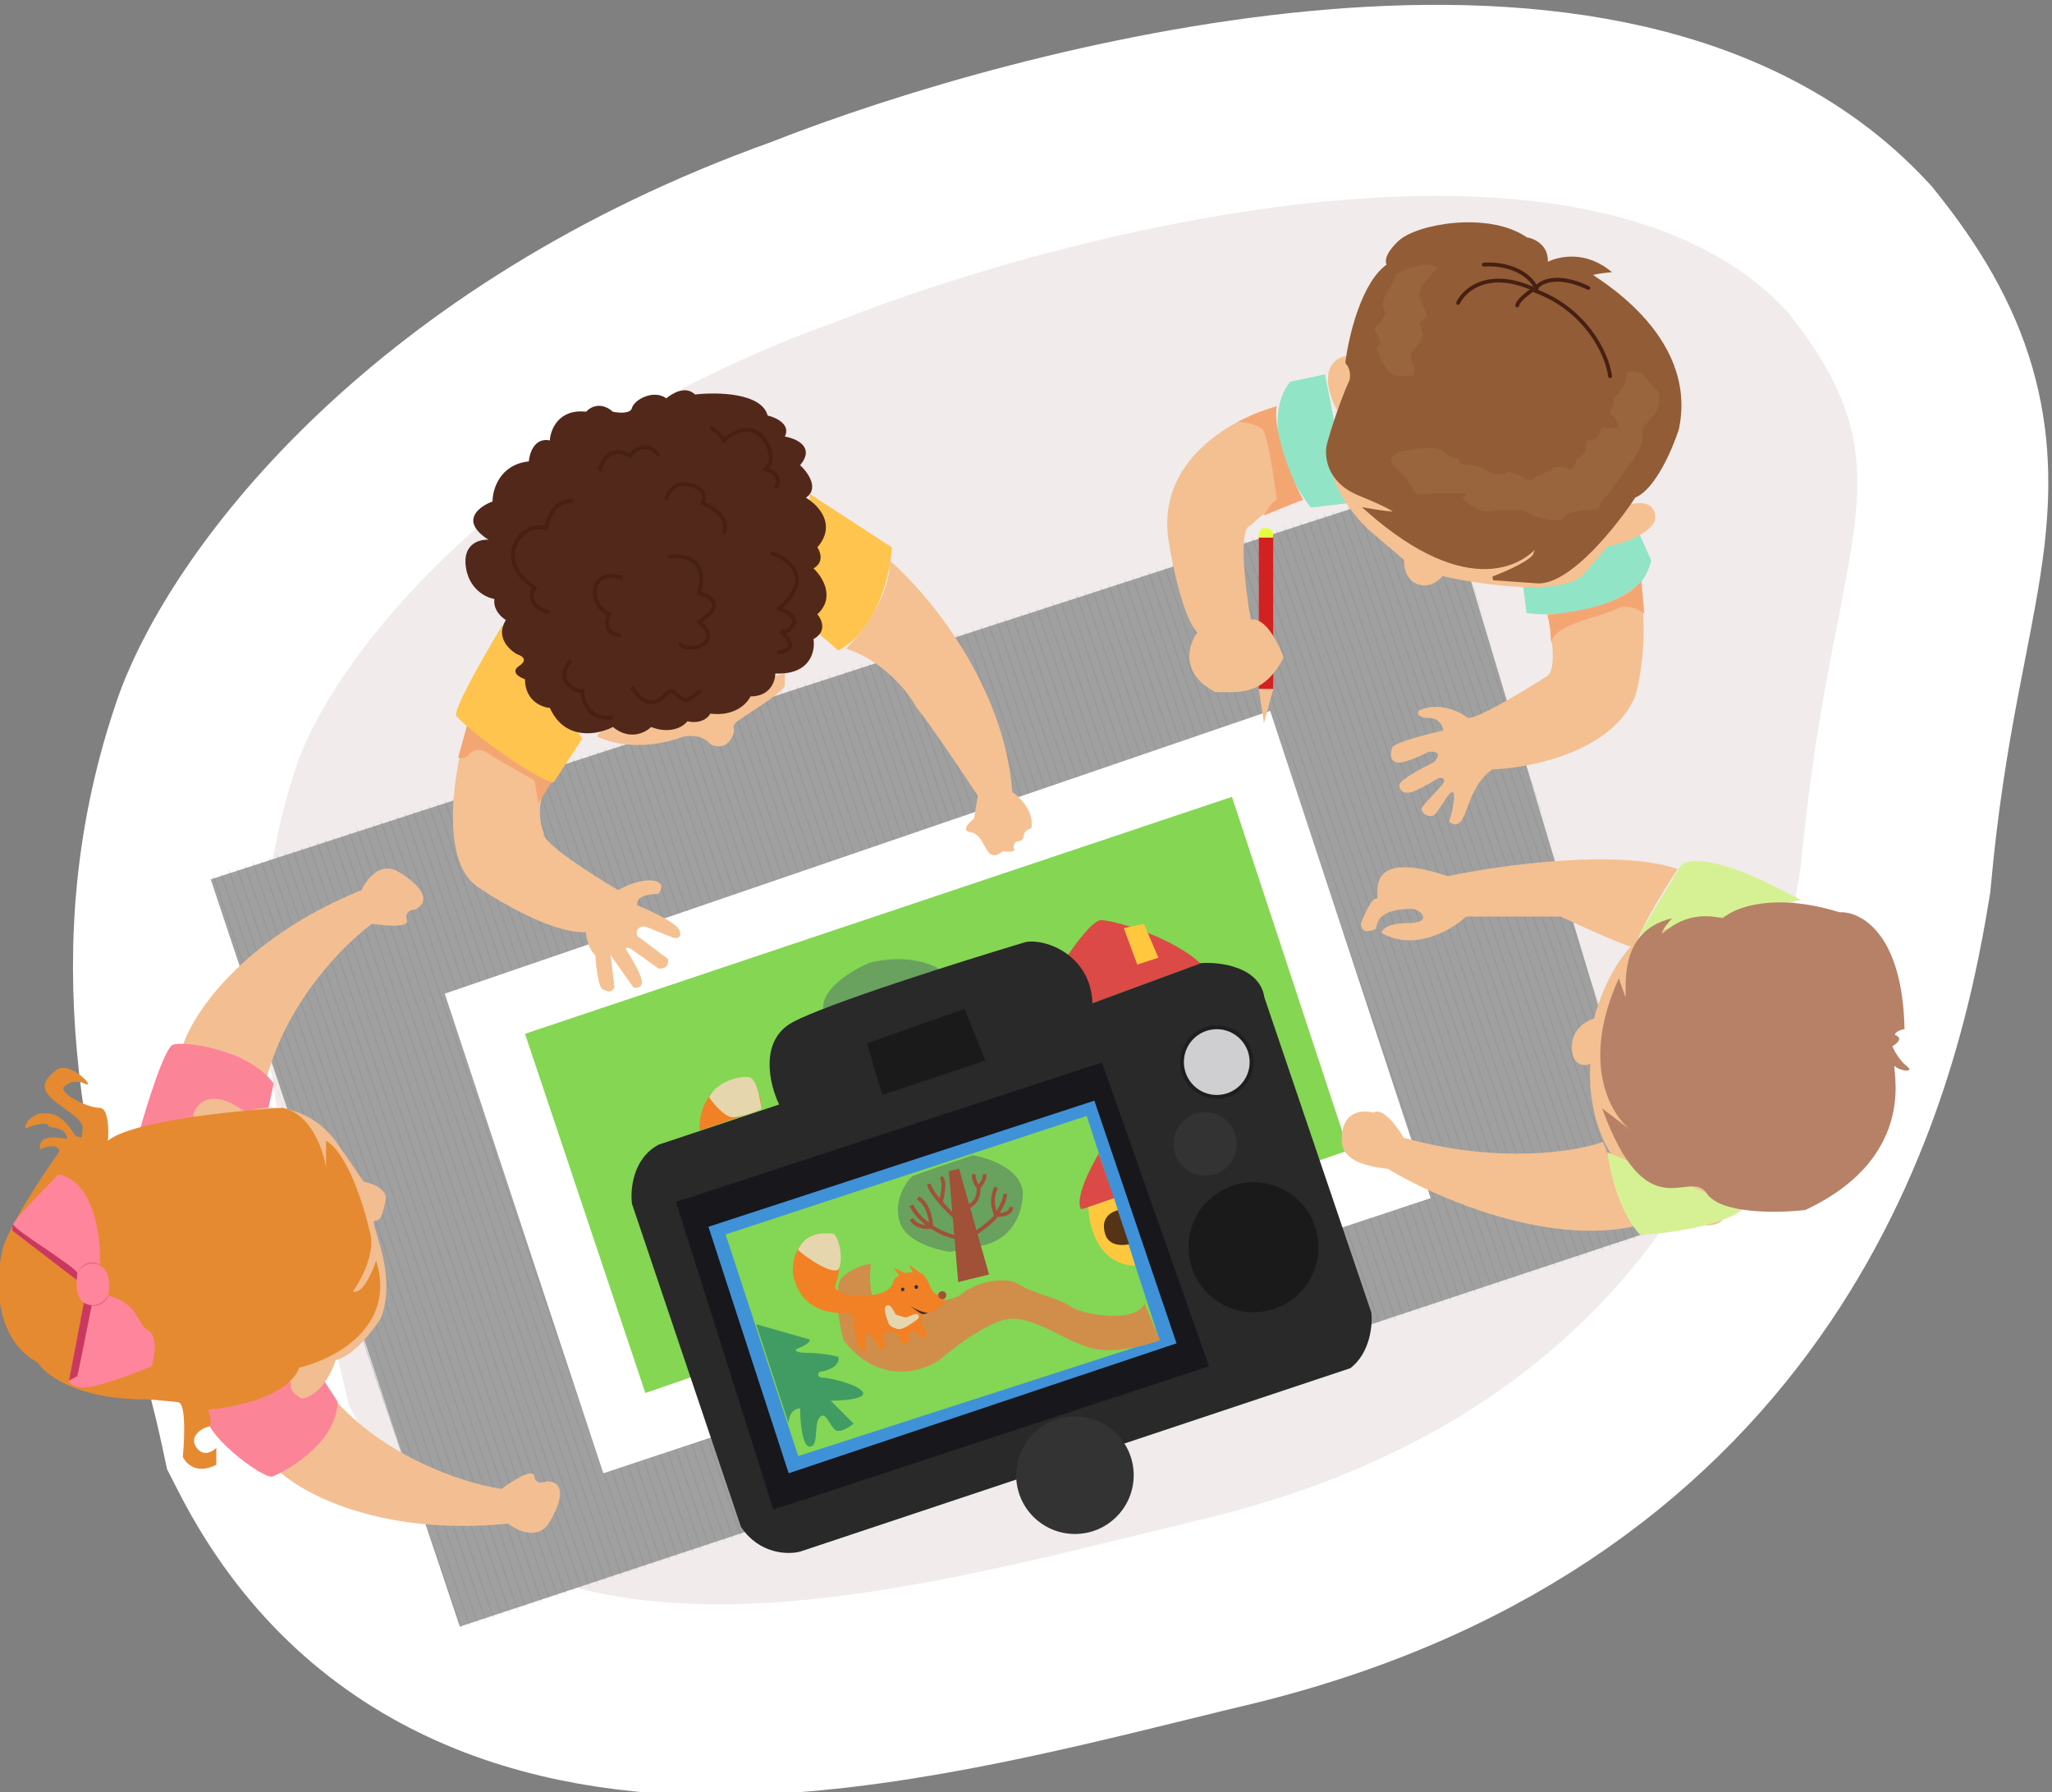 <svg width="537" height="469" viewBox="0 0 537 469" fill="none" xmlns="http://www.w3.org/2000/svg">
<rect x="0" y="0" width="537" height="469" fill="#808080" stroke="none"/>
<g clip-path="url(#clip0_71_8745)">
<path d="M54.797 189.828L54.714 190.052L54.635 190.278C34.083 248.998 47.972 300.785 59.471 343.663C62.212 353.885 64.818 363.601 66.789 372.783L67.478 375.994L68.973 378.919C95.803 431.388 144.062 445.359 190.668 444.793C228.923 444.329 270.605 434.077 305.049 425.605C311.11 424.115 316.947 422.679 322.501 421.362L322.614 421.335L322.726 421.307C390.485 404.573 432.473 370.04 458.186 332.049C483.453 294.715 491.946 255.609 495.913 231.017L496.05 230.169L496.128 229.313C498.031 208.492 500.804 191.966 503.433 178.03C504.057 174.721 504.702 171.422 505.341 168.159C507.264 158.333 509.122 148.841 510.122 140.456C511.551 128.469 511.645 116.17 507.831 103.024C504.064 90.038 497.051 78.167 487.254 65.92L486.678 65.201L486.051 64.525C468.393 45.509 444.767 35.35 420.569 30.409C396.37 25.468 369.999 25.395 344.531 27.838C293.854 32.702 242.614 47.958 210.435 60.632C113.725 95.264 66.796 157.541 54.797 189.828Z" fill="#F1EBEB" stroke="white" stroke-width="50"/>
<path d="M120.328 425.639L55.149 230.103L377 125.514L435.61 321.05L120.328 425.639Z" fill="#A0A0A0"/>
<mask id="mask0_71_8745" style="mask-type:alpha" maskUnits="userSpaceOnUse" x="54" y="125" width="382" height="301">
<path d="M120.09 425.639L54.912 230.103L376.763 125.514L435.373 321.05L120.09 425.639Z" fill="url(#paint0_linear_71_8745)"/>
</mask>
<g mask="url(#mask0_71_8745)">
<path fill-rule="evenodd" clip-rule="evenodd" d="M392.683 357.343L311.766 120.801L311.577 120.865L392.494 357.408L392.683 357.343ZM34.916 215.506L115.833 452.048L115.644 452.113L34.727 215.57L34.916 215.506ZM109.589 454.185L28.672 217.642L28.483 217.707L109.399 454.249L109.589 454.185ZM22.427 219.778L103.344 456.321L103.155 456.386L22.238 219.843L22.427 219.778ZM97.099 458.457L16.183 221.914L15.993 221.979L96.91 458.522L97.099 458.457ZM95.018 459.169L14.101 222.627L13.912 222.691L94.829 459.234L95.018 459.169ZM18.264 221.202L99.181 457.745L98.992 457.81L18.075 221.267L18.264 221.202ZM101.262 457.033L20.346 220.49L20.156 220.555L101.073 457.098L101.262 457.033ZM105.426 455.609L24.509 219.066L24.32 219.131L105.236 455.674L105.426 455.609ZM26.59 218.354L107.507 454.897L107.318 454.962L26.401 218.419L26.59 218.354ZM30.753 216.93L111.67 453.473L111.481 453.537L30.564 216.995L30.753 216.93ZM113.752 452.761L32.835 216.218L32.646 216.283L113.562 452.825L113.752 452.761ZM117.915 451.336L36.998 214.794L36.809 214.858L117.726 451.401L117.915 451.336ZM39.08 214.082L119.996 450.625L119.807 450.689L38.89 214.147L39.08 214.082ZM122.078 449.912L41.162 213.369L40.972 213.434L121.889 449.977L122.078 449.912ZM43.243 212.657L124.16 449.2L123.971 449.265L43.054 212.722L43.243 212.657ZM126.241 448.488L45.325 211.946L45.135 212.01L126.052 448.553L126.241 448.488ZM47.406 211.234L128.323 447.776L128.134 447.841L47.217 211.298L47.406 211.234ZM130.405 447.064L49.488 210.521L49.298 210.586L130.215 447.129L130.405 447.064ZM51.569 209.809L132.486 446.352L132.297 446.417L51.38 209.874L51.569 209.809ZM134.568 445.64L53.651 209.097L53.462 209.162L134.378 445.705L134.568 445.64ZM55.732 208.385L136.649 444.928L136.46 444.992L55.543 208.45L55.732 208.385ZM138.731 444.216L57.814 207.673L57.625 207.738L138.541 444.281L138.731 444.216ZM59.895 206.961L140.812 443.504L140.623 443.569L59.706 207.026L59.895 206.961ZM142.894 442.792L61.977 206.249L61.788 206.314L142.705 442.856L142.894 442.792ZM64.059 205.537L144.975 442.08L144.786 442.144L63.869 205.602L64.059 205.537ZM147.057 441.368L66.14 204.825L65.951 204.89L146.868 441.432L147.057 441.368ZM68.222 204.113L149.138 440.655L148.949 440.72L68.032 204.177L68.222 204.113ZM151.22 439.943L70.303 203.401L70.114 203.465L151.031 440.008L151.22 439.943ZM72.385 202.689L153.302 439.231L153.113 439.296L72.196 202.753L72.385 202.689ZM155.384 438.519L74.467 201.976L74.278 202.041L155.194 438.584L155.384 438.519ZM76.548 201.264L157.465 437.807L157.276 437.872L76.359 201.329L76.548 201.264ZM159.547 437.095L78.63 200.552L78.441 200.617L159.357 437.16L159.547 437.095ZM80.711 199.84L161.628 436.383L161.439 436.448L80.522 199.905L80.711 199.84ZM163.71 435.671L82.793 199.128L82.604 199.193L163.52 435.736L163.71 435.671ZM84.874 198.416L165.791 434.959L165.602 435.024L84.685 198.481L84.874 198.416ZM167.873 434.247L86.956 197.704L86.767 197.769L167.684 434.312L167.873 434.247ZM89.037 196.992L169.954 433.535L169.765 433.599L88.848 197.057L89.037 196.992ZM172.036 432.823L91.119 196.28L90.93 196.345L171.847 432.888L172.036 432.823ZM93.201 195.568L174.117 432.111L173.928 432.176L93.011 195.633L93.201 195.568ZM176.199 431.398L95.282 194.856L95.093 194.92L176.01 431.463L176.199 431.398ZM97.364 194.144L178.281 430.687L178.091 430.751L97.174 194.209L97.364 194.144ZM180.362 429.975L99.445 193.432L99.256 193.497L180.173 430.039L180.362 429.975ZM101.527 192.719L182.444 429.262L182.254 429.327L101.338 192.784L101.527 192.719ZM184.525 428.55L103.608 192.008L103.419 192.072L184.336 428.615L184.525 428.55ZM105.69 191.296L186.607 427.838L186.418 427.903L105.501 191.36L105.69 191.296ZM188.689 427.126L107.772 190.583L107.583 190.648L188.499 427.191L188.689 427.126ZM109.853 189.871L190.77 426.414L190.581 426.479L109.664 189.936L109.853 189.871ZM192.852 425.702L111.935 189.159L111.746 189.224L192.663 425.767L192.852 425.702ZM114.017 188.447L194.933 424.99L194.744 425.054L113.827 188.512L114.017 188.447ZM197.015 424.278L116.098 187.735L115.909 187.8L196.826 424.343L197.015 424.278ZM118.18 187.023L199.096 423.566L198.907 423.631L117.99 187.088L118.18 187.023ZM201.178 422.854L120.261 186.311L120.072 186.376L200.989 422.919L201.178 422.854ZM122.343 185.599L203.26 422.142L203.07 422.206L122.153 185.664L122.343 185.599ZM205.341 421.43L124.424 184.887L124.235 184.952L205.152 421.494L205.341 421.43ZM126.506 184.175L207.423 420.718L207.233 420.783L126.317 184.24L126.506 184.175ZM209.504 420.005L128.587 183.463L128.398 183.527L209.315 420.07L209.504 420.005ZM130.669 182.751L211.586 419.293L211.396 419.358L130.48 182.815L130.669 182.751ZM213.667 418.582L132.75 182.039L132.561 182.104L213.478 418.646L213.667 418.582ZM134.832 181.326L215.749 417.869L215.56 417.934L134.643 181.391L134.832 181.326ZM217.83 417.157L136.914 180.614L136.724 180.679L217.641 417.222L217.83 417.157ZM138.996 179.903L219.912 416.445L219.723 416.51L138.806 179.967L138.996 179.903ZM221.994 415.733L141.077 179.19L140.888 179.255L221.805 415.798L221.994 415.733ZM143.159 178.478L224.075 415.021L223.886 415.086L142.969 178.543L143.159 178.478ZM226.157 414.309L145.24 177.766L145.051 177.831L225.968 414.374L226.157 414.309ZM147.322 177.054L228.239 413.597L228.049 413.661L147.133 177.119L147.322 177.054ZM230.32 412.885L149.403 176.342L149.214 176.407L230.131 412.95L230.32 412.885ZM151.485 175.63L232.402 412.173L232.212 412.238L151.296 175.695L151.485 175.63ZM234.483 411.461L153.566 174.918L153.377 174.983L234.294 411.526L234.483 411.461ZM155.648 174.206L236.565 410.749L236.375 410.813L155.459 174.271L155.648 174.206ZM238.646 410.037L157.729 173.494L157.54 173.559L238.457 410.101L238.646 410.037ZM159.811 172.782L240.728 409.325L240.539 409.389L159.622 172.847L159.811 172.782ZM242.809 408.612L161.893 172.07L161.703 172.134L242.62 408.677L242.809 408.612ZM163.974 171.358L244.891 407.9L244.702 407.965L163.785 171.422L163.974 171.358ZM246.972 407.188L166.056 170.646L165.866 170.71L246.783 407.253L246.972 407.188ZM168.137 169.933L249.054 406.476L248.865 406.541L167.948 169.998L168.137 169.933ZM251.136 405.764L170.219 169.221L170.029 169.286L250.946 405.829L251.136 405.764ZM172.301 168.51L253.218 405.052L253.028 405.117L172.111 168.574L172.301 168.51ZM255.299 404.34L174.382 167.797L174.193 167.862L255.11 404.405L255.299 404.34ZM176.464 167.085L257.381 403.628L257.191 403.693L176.275 167.15L176.464 167.085ZM259.462 402.916L178.545 166.373L178.356 166.438L259.273 402.981L259.462 402.916ZM180.627 165.661L261.544 402.204L261.354 402.268L180.438 165.726L180.627 165.661ZM263.625 401.492L182.708 164.949L182.519 165.014L263.436 401.556L263.625 401.492ZM184.79 164.237L265.707 400.78L265.518 400.845L184.601 164.302L184.79 164.237ZM267.788 400.067L186.872 163.525L186.682 163.589L267.599 400.132L267.788 400.067ZM188.953 162.813L269.87 399.355L269.681 399.42L188.764 162.877L188.953 162.813ZM271.951 398.644L191.035 162.101L190.845 162.166L271.762 398.708L271.951 398.644ZM193.116 161.389L274.033 397.932L273.844 397.996L192.927 161.454L193.116 161.389ZM276.115 397.219L195.198 160.676L195.008 160.741L275.925 397.284L276.115 397.219ZM197.279 159.965L278.196 396.507L278.007 396.572L197.09 160.029L197.279 159.965ZM280.278 395.795L199.361 159.253L199.172 159.317L280.088 395.86L280.278 395.795ZM201.442 158.54L282.359 395.083L282.17 395.148L201.253 158.605L201.442 158.54ZM284.441 394.371L203.524 157.828L203.335 157.893L284.251 394.436L284.441 394.371ZM205.606 157.116L286.523 393.659L286.333 393.724L205.417 157.181L205.606 157.116ZM288.604 392.947L207.687 156.404L207.498 156.469L288.415 393.012L288.604 392.947ZM209.769 155.692L290.686 392.235L290.497 392.3L209.58 155.757L209.769 155.692ZM292.767 391.523L211.851 154.98L211.661 155.045L292.578 391.588L292.767 391.523ZM213.932 154.268L294.849 390.811L294.66 390.875L213.743 154.333L213.932 154.268ZM296.93 390.099L216.014 153.556L215.824 153.621L296.741 390.163L296.93 390.099ZM218.095 152.844L299.012 389.387L298.823 389.451L217.906 152.909L218.095 152.844ZM301.094 388.674L220.177 152.132L219.987 152.196L300.904 388.739L301.094 388.674ZM222.258 151.42L303.175 387.962L302.986 388.027L222.069 151.484L222.258 151.42ZM305.257 387.25L224.34 150.708L224.151 150.772L305.067 387.315L305.257 387.25ZM226.421 149.996L307.338 386.539L307.149 386.603L226.232 150.061L226.421 149.996ZM309.42 385.826L228.503 149.283L228.314 149.348L309.23 385.891L309.42 385.826ZM230.584 148.572L311.501 385.114L311.312 385.179L230.395 148.636L230.584 148.572ZM313.583 384.402L232.666 147.86L232.477 147.924L313.394 384.467L313.583 384.402ZM234.748 147.147L315.664 383.69L315.475 383.755L234.558 147.212L234.748 147.147ZM317.746 382.978L236.829 146.435L236.64 146.5L317.557 383.043L317.746 382.978ZM238.911 145.723L319.828 382.266L319.639 382.331L238.722 145.788L238.911 145.723ZM321.909 381.554L240.993 145.011L240.803 145.076L321.72 381.618L321.909 381.554ZM243.074 144.299L323.991 380.842L323.802 380.907L242.885 144.364L243.074 144.299ZM326.073 380.13L245.156 143.587L244.966 143.652L325.883 380.195L326.073 380.13ZM247.237 142.875L328.154 379.417L327.965 379.482L247.048 142.939L247.237 142.875ZM330.236 378.706L249.319 142.163L249.13 142.228L330.046 378.77L330.236 378.706ZM251.4 141.451L332.317 377.994L332.128 378.058L251.211 141.516L251.4 141.451ZM334.399 377.281L253.482 140.739L253.293 140.803L334.209 377.346L334.399 377.281ZM255.563 140.027L336.48 376.569L336.291 376.634L255.374 140.091L255.563 140.027ZM338.562 375.857L257.645 139.315L257.456 139.379L338.373 375.922L338.562 375.857ZM259.727 138.603L340.643 375.146L340.454 375.21L259.537 138.667L259.727 138.603ZM342.725 374.433L261.808 137.89L261.619 137.955L342.536 374.498L342.725 374.433ZM263.89 137.178L344.806 373.721L344.617 373.786L263.7 137.243L263.89 137.178ZM346.888 373.009L265.971 136.467L265.782 136.531L346.699 373.074L346.888 373.009ZM268.053 135.754L348.97 372.297L348.781 372.362L267.864 135.819L268.053 135.754ZM351.052 371.585L270.135 135.042L269.945 135.107L350.862 371.65L351.052 371.585ZM272.216 134.33L353.133 370.873L352.944 370.938L272.027 134.395L272.216 134.33ZM355.215 370.161L274.298 133.618L274.109 133.683L355.025 370.225L355.215 370.161ZM276.379 132.906L357.296 369.449L357.107 369.513L276.19 132.971L276.379 132.906ZM359.378 368.737L278.461 132.194L278.272 132.259L359.188 368.802L359.378 368.737ZM280.542 131.482L361.459 368.024L361.27 368.089L280.353 131.546L280.542 131.482ZM363.541 367.313L282.624 130.77L282.435 130.834L363.352 367.377L363.541 367.313ZM284.706 130.058L365.622 366.601L365.433 366.665L284.516 130.123L284.706 130.058ZM367.704 365.888L286.787 129.345L286.598 129.41L367.515 365.953L367.704 365.888ZM288.869 128.634L369.785 365.176L369.596 365.241L288.679 128.698L288.869 128.634ZM371.867 364.464L290.951 127.922L290.761 127.986L371.678 364.529L371.867 364.464ZM293.032 127.209L373.949 363.752L373.76 363.817L292.843 127.274L293.032 127.209ZM376.031 363.04L295.114 126.497L294.925 126.562L375.841 363.105L376.031 363.04ZM297.195 125.785L378.112 362.328L377.923 362.393L297.006 125.85L297.195 125.785ZM380.194 361.616L299.277 125.073L299.088 125.138L380.004 361.68L380.194 361.616ZM301.358 124.361L382.275 360.904L382.086 360.969L301.169 124.426L301.358 124.361ZM384.357 360.192L303.44 123.649L303.251 123.714L384.167 360.257L384.357 360.192ZM305.521 122.937L386.438 359.479L386.249 359.544L305.332 123.001L305.521 122.937ZM388.52 358.768L307.603 122.225L307.414 122.29L388.331 358.832L388.52 358.768ZM309.685 121.513L390.601 358.056L390.412 358.12L309.495 121.578L309.685 121.513ZM313.848 120.089L394.765 356.631L394.576 356.696L313.659 120.153L313.848 120.089ZM396.846 355.919L315.93 119.377L315.74 119.441L396.657 355.984L396.846 355.919ZM318.011 118.664L398.928 355.207L398.739 355.272L317.822 118.729L318.011 118.664ZM401.01 354.495L320.093 117.952L319.904 118.017L400.82 354.56L401.01 354.495ZM322.174 117.24L403.091 353.783L402.902 353.848L321.985 117.305L322.174 117.24ZM405.173 353.071L324.256 116.529L324.067 116.593L404.983 353.136L405.173 353.071ZM326.337 115.816L407.254 352.359L407.065 352.424L326.148 115.881L326.337 115.816ZM409.336 351.647L328.419 115.104L328.23 115.169L409.146 351.712L409.336 351.647ZM330.5 114.392L411.417 350.935L411.228 351L330.311 114.457L330.5 114.392ZM413.499 350.223L332.582 113.68L332.393 113.745L413.31 350.287L413.499 350.223ZM334.664 112.968L415.58 349.511L415.391 349.575L334.474 113.033L334.664 112.968ZM417.662 348.799L336.746 112.256L336.556 112.321L417.473 348.864L417.662 348.799ZM338.827 111.544L419.744 348.086L419.555 348.151L338.638 111.608L338.827 111.544ZM421.825 347.375L340.909 110.832L340.719 110.897L421.636 347.439L421.825 347.375ZM342.99 110.12L423.907 346.663L423.718 346.727L342.801 110.185L342.99 110.12ZM425.989 345.95L345.072 109.407L344.883 109.472L425.799 346.015L425.989 345.95ZM347.153 108.696L428.07 345.238L427.881 345.303L346.964 108.76L347.153 108.696ZM430.152 344.526L349.235 107.984L349.046 108.048L429.962 344.591L430.152 344.526ZM351.316 107.271L432.233 343.814L432.044 343.879L351.127 107.336L351.316 107.271ZM434.315 343.102L353.398 106.559L353.209 106.624L434.125 343.167L434.315 343.102ZM355.479 105.847L436.396 342.39L436.207 342.455L355.29 105.912L355.479 105.847ZM438.478 341.678L357.561 105.135L357.372 105.2L438.289 341.742L438.478 341.678ZM359.643 104.423L440.56 340.966L440.371 341.031L359.454 104.488L359.643 104.423ZM442.641 340.254L361.725 103.711L361.535 103.776L442.452 340.319L442.641 340.254ZM363.806 102.999L444.723 339.542L444.534 339.606L363.617 103.064L363.806 102.999ZM446.804 338.83L365.888 102.287L365.698 102.352L446.615 338.894L446.804 338.83ZM367.969 101.575L448.886 338.118L448.697 338.182L367.78 101.64L367.969 101.575ZM450.968 337.405L370.051 100.863L369.862 100.927L450.778 337.47L450.968 337.405ZM372.132 100.151L453.049 336.693L452.86 336.758L371.943 100.215L372.132 100.151ZM455.131 335.981L374.214 99.439L374.025 99.503L454.941 336.046L455.131 335.981ZM376.295 98.726L457.212 335.269L457.023 335.334L376.106 98.791L376.295 98.726ZM459.294 334.557L378.377 98.014L378.188 98.079L459.104 334.622L459.294 334.557ZM380.458 97.302L461.375 333.845L461.186 333.91L380.269 97.367L380.458 97.302ZM463.457 333.133L382.541 96.59L382.351 96.655L463.268 333.198L463.457 333.133ZM384.622 95.878L465.539 332.421L465.35 332.486L384.433 95.943L384.622 95.878ZM467.62 331.709L386.704 95.166L386.514 95.231L467.431 331.774L467.62 331.709ZM388.785 94.454L469.702 330.997L469.513 331.061L388.596 94.519L388.785 94.454ZM471.783 330.285L390.867 93.742L390.677 93.807L471.594 330.349L471.783 330.285Z" fill="#939393"/>
</g>
<path d="M157.891 385.507L116.391 260.007L332.391 186.007L374.391 313.507L157.891 385.507Z" fill="white"/>
<path d="M168.891 364.507L137.391 270.507L322.391 208.507L352.891 301.007L168.891 364.507Z" fill="#85D653"/>
<path d="M94.628 232.905C63.321 245.639 50.358 265.449 47.79 273.763C58.09 272.952 66.816 278.764 69.891 281.772C75.244 261.739 90.438 246.727 97.365 241.726C100.711 242.267 107.22 242.821 106.49 240.712C105.76 238.603 107.673 238.008 108.72 237.975C114.073 235.055 107.774 230.067 103.955 227.938C99.332 225.505 95.811 230.236 94.628 232.905Z" fill="#F3BF92"/>
<path d="M36.425 296.248C36.394 296.36 36.364 296.47 36.334 296.578C36.334 296.467 36.365 296.357 36.425 296.248C38.531 288.725 43.097 274.123 45.255 273.368C47.992 272.41 64.518 274.22 71.615 283.482L70.094 290.722C59.26 291.406 37.995 293.438 36.425 296.248Z" fill="#FC8497"/>
<path d="M132.968 398.68C99.338 402.039 78.624 390.575 72.471 384.423C81.958 380.33 86.96 371.116 88.275 367.02C102.363 382.235 122.808 388.415 131.27 389.603C133.976 387.562 139.472 384.033 139.812 386.238C140.151 388.444 142.12 388.077 143.062 387.617C149.159 387.7 145.918 395.052 143.535 398.718C140.583 403.028 135.26 400.489 132.968 398.68Z" fill="#F3BF92"/>
<path d="M71.217 386.37C69.036 387.126 51.346 374.373 53.97 368.373C55.7 370.624 71.881 362.073 81.216 355.751L88.339 366.749C88.087 378.067 73.944 385.425 71.217 386.37Z" fill="#FC8497"/>
<path d="M64.247 290.968C55.506 284.639 51.638 288.33 50.539 291.568C59.42 315.055 76.62 361.185 76.132 362.485C75.641 363.796 77.84 365.354 79.001 365.969C83.919 365.149 86.925 358.933 87.813 355.928C92.567 354.78 97.717 348.072 99.698 344.862C104.206 333.182 96.419 319.452 98.059 319.452C99.698 319.452 100.108 317.813 100.927 314.124C101.583 311.173 97.376 309.616 95.19 309.206L88.837 299.985C80.968 288.181 69.165 289.056 64.247 290.968Z" fill="#F2BD90"/>
<path d="M28.25 298.496C34.352 293.378 61.304 290.622 74.018 289.884C81.384 291.478 84.621 300.94 85.319 305.471V298.496C90.945 301.744 95.242 315.516 96.687 321.996C98.562 327.341 94.578 334.849 92.351 337.935C94.789 338.873 97.43 332.935 98.445 329.849C103.883 347.288 87.272 355.789 78.287 357.859C75.662 365.36 61.332 368.329 54.496 368.876C54.965 370.282 55.621 373.142 54.496 373.329C53.089 373.564 49.222 375.79 51.449 378.838C53.23 381.275 55.629 379.853 56.605 378.838V383.291C51.449 385.916 48.614 382.975 47.842 381.176C48.292 376.524 48.682 367.159 46.641 366.919C44.09 366.619 39.287 366.169 38.387 366.169C20.498 366.289 11.94 359.816 9.897 356.564C-1.85 350.081 -1.161 334.228 0.652 327.111C2.044 321.181 11.178 307.433 15.571 301.301C15.205 299.104 12.002 300.02 10.446 300.752C9.897 296.084 16.685 298.006 17.676 298.006C16.699 294.162 13.283 295.718 12.551 294.436C11.965 293.411 8.402 294.558 6.693 295.26C6.327 293.503 8.676 292.026 9.897 291.508C17.219 290.043 18.653 297.091 20.331 297.457C22.008 297.823 21.246 297.731 21.612 295.26C21.978 292.789 15.938 289.884 13.283 287.178C10.629 284.471 11.362 282.63 14.748 279.975C18.134 277.321 25.548 285.101 22.162 283.545C19.453 282.3 17.381 283.644 16.685 284.471C16.094 285.258 17.751 286.603 18.653 287.178C20.13 288.08 23.673 289.884 26.035 289.884C28.397 289.884 28.496 295.626 28.25 298.496Z" fill="#E58A31"/>
<path d="M3.225 322.003L3.338 320.333L20.324 332.676L20.101 334.952L3.225 322.003Z" fill="#CA3861"/>
<path d="M21.994 340.671L18.055 361.306L20.279 360.116L24.466 341.495L21.994 340.671Z" fill="#CA3861"/>
<path d="M3.468 320.339C3.588 319.259 11.422 311.185 15.324 307.283C24.808 309.213 26.479 323.995 26.128 331.145C28.795 332.527 28.801 336.307 28.301 338.941C36.534 341.319 35.472 346.096 38.774 348.104C41.416 349.711 40.449 355.076 39.635 357.557C36.633 358.808 29.46 361.579 24.778 362.66C20.095 363.74 18.325 362.209 18.024 361.309L20.276 360.108L24.02 341.475C21.517 341.406 19.342 339.557 20.276 333.246C20.427 331.745 3.318 321.69 3.468 320.339Z" fill="#FE859B"/>
<path d="M26.206 331.042C22.459 329.793 20.699 332.095 20.288 333.402C20.53 332.167 21.71 330.737 23.017 330.475C24.324 330.214 25.564 330.376 26.206 331.042Z" fill="#F3657F"/>
<path d="M28.347 338.872C26.25 342.194 23.499 341.667 22.386 340.988C23.325 341.724 25.102 341.995 26.259 341.34C27.417 340.685 28.264 339.767 28.347 338.872Z" fill="#F3657F"/>
<path d="M196.072 282C184.819 282.358 182.75 291.379 183.122 295.844L199.05 290.336C199.764 286.942 197.362 283.365 196.072 282Z" fill="#F18124"/>
<path d="M191.756 292.345C189.672 292.345 186.769 288.872 185.578 287.135C187.439 283.042 193.691 281.405 196.073 281.851C197.978 282.208 199 287.607 199.273 290.261C197.636 290.956 193.84 292.345 191.756 292.345Z" fill="#E5D6AE"/>
<path d="M246.536 254.09L215.425 263.989C215.008 258.451 223.488 253.594 227.78 251.857C237.664 249.535 244.403 252.378 246.536 254.09Z" fill="#69A15F"/>
<path d="M288.086 240.775C285.875 240.851 281.002 247.541 278.842 250.877C282.197 250.877 284.729 258.884 285.904 262.505C294.831 259.329 313.532 252.211 314.295 252.211C306.48 244.873 290.85 240.679 288.086 240.775Z" fill="#DB4A47"/>
<path d="M297.618 252.4L303.146 250.589L299.333 241.726L294.092 242.87L297.618 252.4Z" fill="#FEC73E"/>
<path d="M203.891 289.007L172.391 299.507C165.591 303.107 164.891 311.341 165.391 315.007L193.891 399.507C198.691 406.707 206.225 406.841 209.391 406.007L353.391 358.007C358.591 354.007 359.225 346.674 358.891 343.507L330.891 261.007C329.691 253.007 319.391 251.674 314.391 252.007L285.891 262.507C285.491 250.107 273.892 245.507 268.391 246.507C251.725 251.507 216.191 262.707 207.391 267.507C198.591 272.307 201.391 283.841 203.891 289.007Z" fill="#292929"/>
<path d="M230.892 286.507L226.892 273.007L252.392 264.007L257.892 277.507L230.892 286.507Z" fill="#1A1A1A"/>
<path d="M288.392 278.007L176.892 314.507L202.392 395.007L316.392 357.507L288.392 278.007Z" fill="#18171C"/>
<path d="M286.392 288.007L185.392 321.007L206.392 385.507L307.892 351.507L286.392 288.007Z" fill="#3F92D7"/>
<path d="M208.892 381.007L189.892 323.007L284.392 292.007L303.392 350.507L208.892 381.007Z" fill="#83D754"/>
<path d="M211.892 350.507L197.892 346.507L206.392 372.507C206.392 369.307 208.392 368.507 209.392 368.507C209.392 371.841 209.892 378.507 211.892 378.507C214.392 378.507 212.892 373.007 214.392 371.007C215.892 369.007 216.892 372.507 218.392 374.007C219.592 375.207 222.225 373.507 223.392 372.507L217.392 366.507C220.392 366.507 226.292 366.107 225.892 364.507C225.392 362.507 217.392 360.507 215.392 360.507C213.792 360.507 214.058 359.507 214.392 359.007C219.192 358.207 219.725 356.007 219.392 355.007C218.058 354.674 214.592 354.007 211.392 354.007C208.192 354.007 208.058 353.341 208.392 353.007C211.592 351.807 212.058 350.841 211.892 350.507Z" fill="#419C64"/>
<path d="M231.117 341.115C227.382 341.774 227.425 334.495 227.913 330.772C226.793 330.772 223.796 331.385 220.774 333.833C217.753 336.282 219.515 346.115 220.774 350.725C229.707 362.367 241.154 359.054 245.761 355.942C249.941 352.312 259.618 345.051 264.89 345.051C271.48 345.051 278.345 350.725 285.484 352.739C291.195 354.35 299.945 352.068 303.606 350.725L299.487 341.115C296.924 346.607 282.738 343.861 280.175 341.847C277.612 339.834 270.473 338.552 266.812 336.173C263.151 333.793 255.737 335.349 251.71 338.552C247.683 341.756 235.785 340.291 231.117 341.115Z" fill="#D18E4A"/>
<path d="M235.602 320.155C237.359 324.914 244.998 327.081 248.598 327.569L256.653 326.013C266.073 324.194 267.91 315.671 267.636 311.552C266.684 305.621 258.514 302.918 254.547 302.308C249.697 303.925 239.757 307.287 238.805 307.799C237.615 308.44 233.405 314.206 235.602 320.155Z" fill="#69A15F"/>
<path d="M258.206 333.135L251.201 334.85L250.268 323.765L249.815 318.394L248.842 306.831L250.629 306.402L253.301 315.829L255.255 322.725L258.206 333.135Z" fill="#A05138"/>
<path d="M249.815 318.394L248.842 306.831L250.629 306.402L253.301 315.829M249.815 318.394C248.875 317.53 247.466 316.133 246.171 314.644M249.815 318.394L250.268 323.765M243.052 309.833C243.357 311.115 244.689 312.94 246.171 314.644M246.171 314.644C246.711 312.659 247.466 308.575 246.171 308.117M253.301 315.829C254.364 315.403 256.404 313.778 256.061 310.691M253.301 315.829L255.255 322.725M256.061 310.691C255.585 310.119 254.674 308.632 254.846 307.26M256.061 310.691C256.657 310.119 257.805 308.632 257.634 307.26M255.255 322.725L258.206 333.135L251.201 334.85L250.268 323.765M255.255 322.725C256.93 321.596 260.364 319.054 260.707 317.91M260.707 317.91C262.018 318 264.638 317.71 264.638 315.829M260.707 317.91C261.565 316.647 263.223 313.778 262.994 312.406M260.707 317.91C260.064 316.79 259.163 313.778 260.707 310.691M250.268 323.765C248.758 323.488 246.184 322.633 243.695 320.984M238.478 315.408C239.772 317.846 241.707 319.668 243.695 320.984M243.695 320.984C242.528 321.222 239.85 321.155 238.478 318.982M243.695 320.984C243.647 319.054 242.881 314.851 240.193 313.478" stroke="#A05138"/>
<path d="M207.479 333.145C207.217 328.18 209.818 321.499 218.128 322.962C219.391 323.899 221.244 327.925 218.553 336.539C218.487 337.369 219.559 339.026 224.375 339.008C227.034 339.219 232.613 338.861 233.664 335.734C234.016 334.689 234.408 334.141 235.284 333.76L234.651 332.785C234.304 332.318 233.959 331.854 234.032 331.831C234.153 331.792 236.904 333.172 237.028 333.141C237.863 332.938 238.151 332.884 238.905 333.018L238.436 331.966C238.19 331.482 237.955 331.017 238.019 331.033C238.138 331.062 240.62 332.985 240.733 333.018C241.733 333.318 241.985 334.049 242.296 334.414C243.214 335.49 243.933 339.059 245.468 338.679L246.006 338.22C246.684 338.107 247.916 338.171 247.422 339.336C246.824 340.746 246.657 342.66 242.013 343.777C241.717 343.848 241.457 344.042 241.364 344.332C241.06 345.273 240.954 346.832 242.223 347.951C242.515 348.476 242.893 349.609 242.064 349.945C241.028 350.364 239.64 348.185 238.541 348.389C237.442 348.593 238.14 351.413 237.42 351.582C236.623 351.768 235.847 351.711 234.924 349.269C234.762 348.841 234.345 348.555 233.888 348.587L232.072 348.715C231.497 348.756 231.084 349.271 231.207 349.835C231.511 351.226 231.934 352.835 231.28 353.1C230.347 353.477 229.18 351.529 228.344 349.625C228.181 349.252 227.802 349.018 227.397 349.053C226.875 349.098 226.495 349.565 226.537 350.087C226.67 351.725 226.685 353.7 226.217 353.7C225.974 353.7 224.259 354.485 223.132 344.449C223.069 343.885 222.556 343.482 221.991 343.529C217.203 343.925 209.194 342.749 207.479 333.145Z" fill="#F18124"/>
<path d="M231.935 341.675C230.978 342.185 232.054 344.944 232.328 345.745C232.704 347.366 234.472 347.55 234.836 347.737C235.2 347.924 236.351 347.779 238.02 346.648C239.689 345.518 240.942 344.951 240.301 344.027C240.023 343.625 238.731 343.965 237.94 344.416C237.564 344.63 237.099 344.785 236.684 344.665L234.84 344.131C234.607 344.063 234.406 343.914 234.281 343.706C233.488 342.388 232.969 341.125 231.935 341.675Z" fill="#E5D6AE"/>
<path d="M219.624 331.815C218.689 334.202 211.109 329.215 208.81 327.052C210.48 323.493 213.629 322.291 218.188 322.822C219.905 324.446 220.529 329.504 219.624 331.815Z" fill="#E5D6AE"/>
<circle cx="246.595" cy="338.906" r="1.027" transform="rotate(4.547 246.595 338.906)" fill="#A05138"/>
<ellipse cx="236.241" cy="337.397" rx="0.43" ry="0.464" transform="rotate(4.547 236.241 337.397)" fill="#2E2C2B"/>
<ellipse cx="239.789" cy="336.757" rx="0.46" ry="0.496" transform="rotate(4.547 239.789 336.757)" fill="#2E2C2B"/>
<path d="M238.147 341.685C240.228 343.044 242.134 343.553 242.902 343.532C242.902 343.532 242.22 343.785 241.743 343.847C240.856 343.962 239.246 342.457 238.147 341.685Z" fill="#2E2C2B"/>
<circle cx="315.374" cy="299.33" r="8.304" fill="#333333"/>
<circle cx="318.423" cy="277.913" r="9.105" fill="#CFCFD1" stroke="#1E1E1E"/>
<circle cx="328.028" cy="326.362" r="17.008" fill="#1A1A1A"/>
<circle cx="281.306" cy="386.015" r="15.377" fill="#333333"/>
<path d="M282.878 316.4C281.267 313.179 285.594 305.224 287.516 301.868L291.549 313.537C289.2 314.391 283.464 316.4 282.878 316.4Z" fill="#DB4A47"/>
<path d="M297.089 331.203C287.278 330.91 284.823 320.513 284.854 315.845L291.56 313.541L297.089 331.203Z" fill="#FEC73E"/>
<path d="M289.247 323.004C288.282 319.932 289.244 317.638 292.525 316.66L295.485 325.564C293.807 325.99 290.211 326.076 289.247 323.004Z" fill="#553317"/>
<path d="M124.794 231.919C114.794 224.719 118.961 200.919 122.294 189.919L144.794 204.419C139.994 208.019 141.128 214.919 142.294 217.919C141.494 220.319 154.961 228.919 161.794 232.919C163.461 231.919 167.594 230.019 170.794 230.419C173.994 230.819 173.128 232.919 172.294 233.919C167.094 233.919 166.461 235.919 166.794 236.919C170.128 238.252 176.994 241.419 177.794 243.419C178.594 245.419 177.128 245.586 176.294 245.419L168.794 242.419C166.394 242.419 166.461 244.086 166.794 244.919L174.794 250.919C175.194 253.319 173.294 253.586 172.294 253.419C170.461 252.086 166.494 249.219 165.294 248.419C164.094 247.619 163.794 248.086 163.794 248.419C164.794 249.919 166.994 253.519 167.794 255.919C168.594 258.319 166.794 258.586 165.794 258.419L159.794 249.919L160.794 258.419C159.794 259.919 159.294 259.419 157.794 258.919C156.594 258.519 155.961 252.752 155.794 249.919C154.194 248.719 153.461 245.419 153.294 243.919C144.894 244.319 130.794 236.086 124.794 231.919Z" fill="#F5C192"/>
<path d="M119.891 198.233L122.391 189.233L144.891 203.733L140.891 210.233L139.891 204.233C136.891 202.566 130.291 198.833 127.891 197.233C124.891 195.233 123.391 196.733 122.391 197.733C121.591 198.533 120.391 198.4 119.891 198.233Z" fill="#F4A672"/>
<path d="M119.391 187.233C118.591 185.633 127.058 170.9 131.391 163.733L152.391 193.233L144.891 204.733C138.391 203.233 120.391 189.233 119.391 187.233Z" fill="#FFC44D"/>
<path d="M233.391 143.233L211.891 129.233V163.733L219.391 170.233C229.791 164.633 233.058 149.9 233.391 143.233Z" fill="#FFC44D"/>
<path d="M178.891 192.733C168.091 196.733 159.391 194.4 156.391 192.733C155.591 189.533 188.725 180.4 205.391 176.233V179.233C205.391 180.733 198.891 184.733 194.391 187.733C189.891 190.733 193.391 189.733 191.391 193.233C189.791 196.033 187.058 195.4 185.891 194.733C183.391 191.733 179.391 192.733 178.891 192.733Z" fill="#F5C192"/>
<path d="M264.891 207.233C262.891 179.233 242.724 155.233 232.891 146.733C232.891 156.333 225.224 166.066 221.391 169.733C231.391 172.933 237.891 181.4 239.891 185.233C242.691 188.433 251.724 201.9 255.891 208.233L254.891 214.233C253.558 215.233 251.491 217.333 253.891 217.733C256.891 218.233 257.391 221.733 258.891 223.233C260.091 224.433 261.724 223.4 262.391 222.733C263.558 222.9 265.791 223.033 265.391 222.233C264.991 221.433 265.558 220.566 265.891 220.233C266.558 220.233 267.891 219.933 267.891 218.733C267.891 217.533 269.224 216.9 269.891 216.733C270.691 212.333 266.891 208.566 264.891 207.233Z" fill="#F5C192"/>
<path d="M121.891 148.233C122.691 154.233 127.224 156.4 129.391 156.733C128.991 159.533 131.224 161.566 132.391 162.233C129.591 166.633 133.224 170.067 135.391 171.233C136.558 171.566 138.291 172.633 135.891 174.233C133.491 175.833 135.891 177.233 137.391 177.733C137.391 183.333 141.724 185.066 143.891 185.233C147.891 194.033 156.558 192.233 160.391 190.233C164.791 193.833 168.891 191.733 170.391 190.233C175.591 192.233 178.891 190.066 179.891 188.733C183.491 189.533 185.391 187.733 185.891 186.733C192.291 187.533 195.558 184.066 196.391 182.233C201.591 182.233 202.891 178.233 202.891 176.233C212.091 176.633 213.391 170.4 212.891 167.233C216.491 165.233 215.058 162.066 213.891 160.733C218.691 156.333 215.224 150.9 212.891 148.733C215.691 147.133 214.724 144.4 213.891 143.233C219.091 137.233 214.058 132.066 210.891 130.233C214.491 127.833 211.391 123.566 209.391 121.733C213.391 116.933 208.391 114.733 205.391 114.233C206.991 111.033 203.058 109.233 200.891 108.733C199.291 102.733 187.558 102.566 181.891 103.233C179.491 100.833 175.891 102.9 174.391 104.233C170.891 101.733 165.891 104.733 165.391 106.733C164.991 108.333 161.891 108.066 160.391 107.733C157.191 104.933 154.391 106.566 153.391 107.733C146.191 106.933 144.058 112.4 143.891 115.233C139.891 114.433 138.558 118.566 138.391 120.733C130.791 121.533 128.891 128.066 128.891 131.233C127.391 131.733 124.291 133.333 123.891 135.733C123.491 138.133 126.391 140.4 127.891 141.233C125.558 141.066 121.091 142.233 121.891 148.233Z" fill="#52281A"/>
<path d="M174.391 130.733C174.724 129.233 176.191 126.333 179.391 126.733C181.558 126.9 185.491 128.133 183.891 131.733C186.391 132.566 190.991 135.333 189.391 139.733" stroke="#462012"/>
<path d="M162.891 151.233C161.058 150.566 157.091 150.033 155.891 153.233C155.391 154.899 155.391 158.733 159.391 160.733C158.558 162.399 157.991 165.833 162.391 166.233" stroke="#462012"/>
<path d="M174.891 145.733C178.724 145.066 185.691 146.033 182.891 155.233C185.891 155.899 190.091 158.333 182.891 162.733C184.724 164.066 187.291 167.233 182.891 169.233C181.391 169.566 178.291 169.833 177.891 168.233" stroke="#462012"/>
<path d="M201.891 144.733C204.558 145.566 209.591 148.433 208.391 153.233C207.558 155.066 205.391 158.833 203.391 159.233C204.891 159.566 207.891 160.733 207.891 162.733C207.558 163.733 206.391 165.633 204.391 165.233C206.391 166.9 208.991 170.333 203.391 170.733" stroke="#462012"/>
<path d="M165.391 179.733C166.058 181.066 167.991 183.733 170.391 183.733C172.175 183.733 173.701 182.444 174.64 181.303C175.06 180.794 175.852 180.691 176.342 181.132C177.602 182.265 179.27 183.544 179.891 183.233C180.691 182.833 182.558 181.4 183.391 180.733" stroke="#462012"/>
<path d="M149.391 172.733C148.391 173.9 146.791 176.733 148.391 178.733C149.991 180.733 151.725 180.9 152.391 180.733C152.391 183.4 153.991 188.533 160.391 187.733" stroke="#462012"/>
<path d="M143.891 160.233C141.558 159.733 137.491 157.733 139.891 153.733C137.224 152.233 132.491 147.833 134.891 142.233C135.724 140.399 138.491 137.033 142.891 138.233C143.391 135.566 145.491 130.433 149.891 131.233" stroke="#462012"/>
<path d="M156.891 123.233C157.391 120.733 159.691 116.433 164.891 119.233C166.224 117.566 169.591 115.233 172.391 119.233" stroke="#462012"/>
<path d="M185.891 111.733C186.891 112.4 188.991 114.033 189.391 115.233C191.391 113.4 196.191 110.633 199.391 114.233C200.891 115.9 203.191 119.933 200.391 122.733C202.058 123.233 204.891 124.933 202.891 127.733" stroke="#462012"/>
<path d="M329.431 180.321V140.626H333.194V180.321H329.431Z" fill="#D32121"/>
<path d="M333.075 140.68H329.408C329.325 139.751 329.619 137.951 331.453 138.176C333.286 138.402 333.298 139.939 333.075 140.68Z" fill="#E4FF3E"/>
<path d="M330.77 189.24L329.431 180.279H333.223L330.77 189.24Z" fill="#F4C091"/>
<path d="M337.648 99.889L346.744 97.96L353.36 131.587L343.023 132.828C330.454 116.069 334.203 103.886 337.648 99.889Z" fill="#92E4C6"/>
<path d="M399.483 160.422L398.601 153.187L428.249 138.01L432.131 146.657C428.884 160.493 409.013 161.599 399.483 160.422Z" fill="#92E4C6"/>
<path d="M350.306 108.215C344.518 97.344 349.071 93.685 352.071 93.214L427.073 131.862C432.862 130.733 433.485 134.333 433.073 136.274C431.379 140.086 424.132 142.333 420.72 142.98L414.014 150.745C407.661 155.969 387.013 152.922 377.483 150.745C376.601 151.922 374.06 153.993 370.954 152.863C367.848 151.734 367.307 148.157 367.424 146.51L357.895 138.392C344.059 124.556 347.071 112.509 350.306 108.215Z" fill="#F5C192"/>
<path d="M360.215 235.166C359.096 234.793 357.054 239.26 356.173 241.539C356.173 244.524 358.868 243.715 360.215 242.938C360.215 238.12 367.054 237.809 369.385 237.809C371.717 237.809 375.292 241.539 368.453 241.539C362.981 241.539 361.614 243.301 361.614 244.182C370.318 249.031 379.955 243.301 383.686 239.83H408.4C415.551 243.197 429.571 249.498 428.452 247.757C427.333 246.016 435.032 233.457 439.022 227.394C423.354 222.047 392.39 226.41 378.867 229.26C355.707 221.488 361.614 235.633 360.215 235.166Z" fill="#F4C091"/>
<path d="M367.305 297.705C392.263 304.697 412.502 301.346 419.503 298.797L428.243 320.769C404.742 326.207 375.074 313.081 363.178 305.838C353.345 304.745 350.068 301.832 351.403 295.519C352.471 290.47 357.189 290.502 359.415 291.149C361.842 289.596 365.686 294.872 367.305 297.705Z" fill="#F4C091"/>
<path d="M452.078 232.99C454.69 233.239 455.964 235.995 456.275 237.343C453.115 261.85 447.477 311.828 450.213 315.683C452.949 319.538 449.073 320.605 446.794 320.657C440.079 319.911 437.882 314.854 437.623 312.419C418.721 309.559 415.447 288.533 416.172 278.378C414.618 279 411.478 279.031 411.354 274.181C411.229 269.332 415.136 267.083 417.105 266.565C423.447 244.057 436.535 239.571 442.286 240.14C444.462 237.653 449.467 232.742 452.078 232.99Z" fill="#F4C091"/>
<path d="M471.197 235.477C448.192 222.793 440.472 224.597 439.488 227.084L428.918 244.648L471.197 235.477Z" fill="#D6F194"/>
<path d="M429.229 323.144C423.633 317.051 421.198 306.202 420.68 301.538L456.431 316.15C451.084 320.875 436.068 322.782 429.229 323.144Z" fill="#D6F194"/>
<path d="M363.568 69.372C356.777 73.766 353.415 88.179 352.583 94.837C354.02 96.444 353.887 98.686 353.641 99.606C351.073 105.218 348.687 112.884 347.815 116.016C346.982 118.988 347.41 125.79 355.782 129.215C366.246 133.495 365.889 134.209 364.7 134.328C363.749 134.423 359.864 133.812 358.041 133.495C384.296 156.612 399.422 147.804 403.703 140.511L401.8 144.792C401.8 146.694 394.427 149.945 390.741 151.332L402.632 152.164C410.908 152.164 422.728 137.261 427.604 129.809C432.74 127.811 437.253 117.237 438.867 112.199C444.131 87.243 415.908 72.419 416.001 71.862C416.076 71.416 419.066 70.995 420.552 70.84C413.94 65.863 407.086 67.787 404.486 69.372C405.229 64.631 401.391 62.866 399.379 62.575C389.628 55.779 370.962 59.047 366.319 63.411C362.605 66.903 362.937 68.84 363.568 69.372Z" fill="#925C36" stroke="#925C36"/>
<path d="M401.966 75.351C403.133 73.727 407.508 71.453 415.669 75.351" stroke="#462012" stroke-linecap="round"/>
<path d="M402.293 75.126C400.683 75.962 397.28 78.455 397.057 79.941" stroke="#462012" stroke-linecap="round"/>
<path d="M421.361 98.459C420.611 92.488 414.796 80.619 401.173 75.886" stroke="#462012" stroke-linecap="round"/>
<path d="M381.578 79.248C383.244 75.783 389.584 70.234 401.615 75.754" stroke="#462012" stroke-linecap="round"/>
<path d="M388.302 69.252C391.707 68.942 399.235 69.756 402.101 75.488" stroke="#462012" stroke-linecap="round"/>
<path d="M376.101 70.314C374.674 67.746 368.213 70.195 365.161 71.741C365.161 73.168 364.329 73.763 362.189 78.162C361.594 80.422 361.832 79.946 362.189 80.897L362.195 80.914C362.548 81.856 362.773 82.456 361.118 84.584C359.454 85.654 360.167 85.416 359.81 86.367C359.454 87.318 361.118 87.318 361.118 89.934C359.454 91.361 360.762 91.718 361.118 93.383C361.475 95.048 361.832 95.048 362.783 96.356C363.734 97.664 364.686 98.377 365.994 98.377C367.302 98.377 368.134 98.496 369.204 98.377C370.275 98.258 370.037 97.426 370.037 96.356C370.037 95.285 369.204 94.572 369.204 93.383C369.204 92.194 370.275 91.124 370.75 90.648C371.226 90.172 372.415 88.032 372.296 87.318C372.201 86.748 371.781 85.257 371.583 84.584L373.485 82.443C373.287 81.928 372.629 80.35 371.583 78.162C370.536 75.974 374.159 72.019 376.101 70.314Z" fill="#99653D"/>
<path d="M377.885 118.205C376.172 116.374 369.538 117.442 366.435 118.205C365.02 118.73 362.759 120.28 365.042 122.278C367.896 124.775 368.61 125.964 369.799 128.105C370.988 130.245 370.75 128.937 379.431 129.056C388.111 129.175 381.452 129.413 382.998 130.721C384.544 132.029 385.019 132.623 387.279 133.456C389.538 134.288 389.657 133.456 394.532 133.456C399.407 133.456 398.456 133.456 400.002 134.288C401.548 135.12 403.688 135.953 406.661 136.072C409.634 136.191 408.564 135.12 410.942 134.288C413.32 133.456 413.201 133.694 416.174 133.456C419.147 133.218 418.314 132.623 419.147 131.315C419.979 130.007 420.692 129.769 421.763 128.105C422.833 126.44 425.33 123.11 425.925 122.278C426.519 121.446 429.73 118.205 429.849 114.073C429.967 109.941 430.324 112.052 431.513 110.03C432.702 108.009 432.465 110.03 433.654 107.295C434.843 104.56 434.129 105.868 434.248 104.085C434.367 102.301 433.654 102.539 431.513 99.804C429.373 97.069 429.373 97.664 427.351 97.307C425.33 96.95 425.925 98.02 425.33 99.804C424.735 101.588 424.617 101.944 422.952 103.49C421.287 105.036 422.952 104.917 421.763 106.701C420.574 108.484 422.119 108.128 422.952 110.03C423.784 111.933 423.546 112.052 420.692 112.052C418.671 111.1 419.266 112.527 418.314 114.073C417.363 115.619 416.887 114.668 415.579 115.262C414.271 115.857 416.293 118.205 413.201 119.781C411.774 120.613 412.844 120.732 411.774 122.278C410.704 123.824 410.347 121.565 406.661 122.278C405.115 123.824 405.115 123.11 403.688 124.062C402.261 125.013 402.499 124.062 401.429 125.132C400.359 126.202 400.478 125.489 396.791 124.062C393.105 122.635 395.84 123.824 392.986 124.062C390.132 124.3 390.846 123.824 387.279 122.278C383.711 120.732 382.522 122.397 382.047 120.732C381.571 119.067 380.025 120.494 377.885 118.205Z" fill="#99653D"/>
<path d="M305.869 141.786C302.254 120.273 323.194 109.17 334.116 106.308C332.67 113.358 338.184 125.666 341.121 130.939C335.879 130.035 329.747 134.931 327.337 137.492C323.902 137.854 325.906 154.064 327.337 162.124C331.133 161.401 334.644 168.451 335.924 172.067C330.551 182.505 323.646 181.03 318.072 181.106C308.671 176.225 310.991 168.677 313.327 165.513C309.711 161.717 306.849 148.113 305.869 141.786Z" fill="#F4C091"/>
<path d="M340.944 130.765C334.577 118.049 333.494 109.605 334.11 106.308L328.808 108.098L323.871 110.39C325.143 110.39 328.964 110.933 330.352 112.321C331.739 113.708 333.435 125.195 334.11 130.765C333 131.227 331.335 133.732 330.641 134.927L340.944 130.765Z" fill="#F4A672"/>
<path d="M404.859 176.922C407.566 175.17 405.987 165.311 404.859 160.601C416.268 161.382 425.756 155.612 429.074 152.629C431.436 165.188 429.333 177.447 427.986 182.007C422.141 196.68 400.625 200.988 390.598 201.308C385.342 204.788 384.159 211.895 382.677 214.412C381.49 216.426 379.912 215.646 379.271 215.004C379.913 212.833 381.018 208.267 380.307 207.379C379.419 206.268 376.458 212.783 375.125 213.376C373.792 213.968 372.164 212.857 372.016 211.895C371.868 210.933 375.125 208.045 377.198 205.602C378.856 203.648 377.395 203.455 376.458 203.603C374.483 204.812 370.209 207.26 368.906 207.379C367.277 207.527 366.537 207.231 366.167 205.602C365.871 204.299 372.016 201.012 375.125 199.531C377.79 196.866 375.396 196.545 373.866 196.718C371.818 197.779 367.322 199.827 365.723 199.531C363.724 199.161 363.798 197.384 364.316 195.682C364.731 194.319 373.373 192.103 377.642 191.165C377.568 190.066 376.709 187.869 373.866 187.869C371.023 187.869 370.905 186.612 371.201 185.983C376.413 183.436 382.012 186.179 384.159 187.869C386.548 188.187 398.954 180.703 404.859 176.922Z" fill="#F4C091"/>
<path d="M430.298 160.563L429.546 152.006C423.591 160.042 404.839 160.505 405.032 161.083C406.003 163.997 405.562 166.737 406.051 168.376C405.935 163.404 419.775 161.199 423.129 159.349C425.812 157.869 429.026 159.541 430.298 160.563Z" fill="#F4A672"/>
<path d="M425.329 260.802C425.936 259.345 422.901 243.686 437.589 240.287C436.699 241.258 434.919 243.395 434.919 244.172C434.919 245.143 439.896 237.738 450.821 240.287C453.815 237.536 464.125 233.368 481.411 238.709C486.874 238.426 497.92 244.147 498.406 269.299C497.611 269.413 495.993 269.879 495.875 270.826C496.862 271.073 498.11 272.011 495.208 273.788C495.702 274.923 497.148 277.549 498.984 278.97C501.279 280.747 497.207 280.303 495.875 278.97C494.542 277.637 503.373 302.16 472.441 316.616C465.342 317.445 450.244 317.735 446.638 312.264C442.13 305.424 431.094 322.522 419.281 290.036L426.711 295.682C421.328 291.435 413.65 278.031 423.633 255.995L425.329 260.802Z" fill="#B78167"/>
</g>
<defs>
<linearGradient id="paint0_linear_71_8745" x1="398.27" y1="204.016" x2="110.298" y2="425.639" gradientUnits="userSpaceOnUse">
<stop offset="0.197" stop-color="#D2D2D2"/>
<stop offset="0.35" stop-color="#D2D2D2"/>
<stop offset="0.643" stop-color="#D2D2D2"/>
<stop offset="1" stop-color="#A0A0A0"/>
</linearGradient>
<clipPath id="clip0_71_8745">
<rect width="537" height="469" fill="white"/>
</clipPath>
</defs>
</svg>
